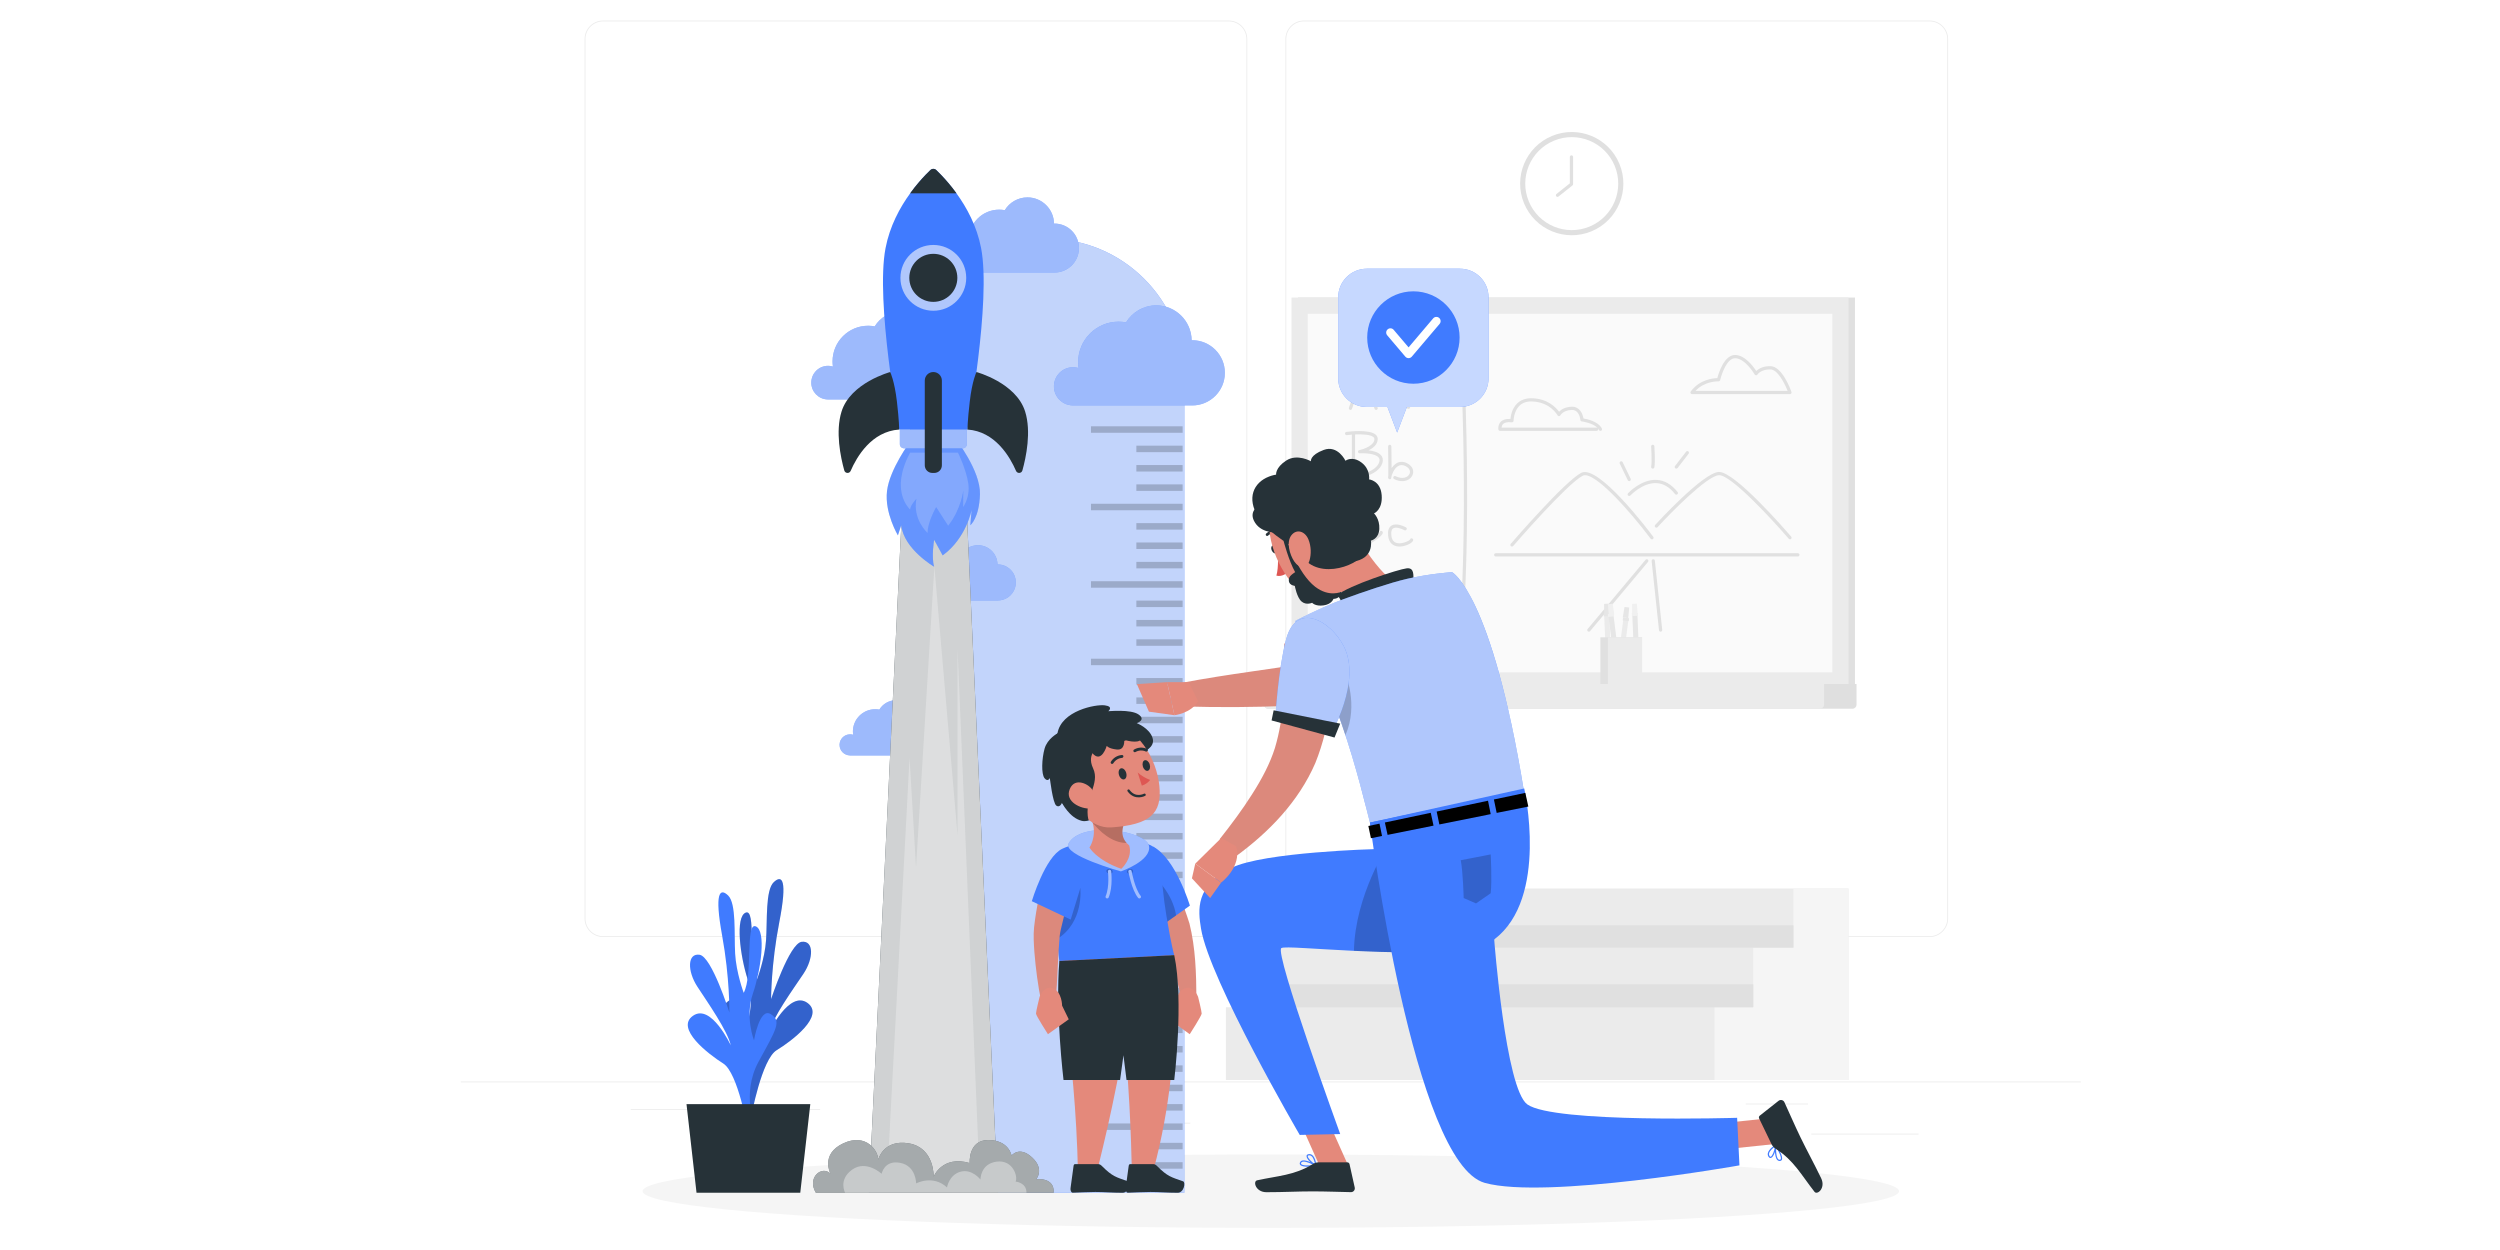 <?xml version="1.0" encoding="utf-8"?>
<!-- Generator: Adobe Illustrator 27.1.0, SVG Export Plug-In . SVG Version: 6.00 Build 0)  -->
<svg version="1.1" xmlns="http://www.w3.org/2000/svg" xmlns:xlink="http://www.w3.org/1999/xlink" x="0px" y="0px"
	 viewBox="0 0 1000 500" style="enable-background:new 0 0 1000 500;" xml:space="preserve">
<g id="Background_Complete">
	<rect style="fill:#FFFFFF;" width="1000" height="500"/>
	<g>
		<rect x="184.32" y="432.61" style="fill:#EBEBEB;" width="648.03" height="0.32"/>
		<rect x="724.49" y="453.47" style="fill:#EBEBEB;" width="42.93" height="0.32"/>
		<rect x="602.33" y="456.99" style="fill:#EBEBEB;" width="11.27" height="0.32"/>
		<rect x="698.32" y="441.44" style="fill:#EBEBEB;" width="24.87" height="0.32"/>
		<rect x="252.31" y="443.61" style="fill:#EBEBEB;" width="55.98" height="0.32"/>
		<rect x="319.83" y="443.61" style="fill:#EBEBEB;" width="8.21" height="0.32"/>
		<rect x="354.71" y="449.09" style="fill:#EBEBEB;" width="121.41" height="0.32"/>
		<path style="fill:#EBEBEB;" d="M491.5,374.81H241.24c-4.08,0-7.4-3.32-7.4-7.4V15.62c0-4.08,3.32-7.4,7.4-7.4H491.5
			c4.08,0,7.4,3.32,7.4,7.4v351.79C498.9,371.49,495.58,374.81,491.5,374.81z M241.24,8.55c-3.9,0-7.07,3.17-7.07,7.07v351.79
			c0,3.9,3.17,7.07,7.07,7.07H491.5c3.9,0,7.07-3.17,7.07-7.07V15.62c0-3.9-3.17-7.07-7.07-7.07H241.24z"/>
		<path style="fill:#EBEBEB;" d="M771.83,374.81H521.57c-4.08,0-7.4-3.32-7.4-7.4V15.62c0-4.08,3.32-7.4,7.4-7.4h250.27
			c4.08,0,7.4,3.32,7.4,7.4v351.79C779.23,371.49,775.91,374.81,771.83,374.81z M521.57,8.55c-3.9,0-7.07,3.17-7.07,7.07v351.79
			c0,3.9,3.17,7.07,7.07,7.07h250.27c3.9,0,7.07-3.17,7.07-7.07V15.62c0-3.9-3.17-7.07-7.07-7.07H521.57z"/>
	</g>
	<g>
		<rect x="519.2" y="119.02" style="fill:#E0E0E0;" width="222.79" height="160"/>
		<rect x="516.6" y="119.03" style="fill:#EBEBEB;" width="222.8" height="159.99"/>
		
			<rect x="556.29" y="92.3" transform="matrix(-1.836970e-16 1 -1 -1.836970e-16 825.219 -430.779)" style="fill:#FAFAFA;" width="143.42" height="209.84"/>
		<g>
			<g>
				<path style="fill:#E0E0E0;" d="M540.18,163.97c-0.07,0-0.14-0.01-0.21-0.04c-0.34-0.12-0.52-0.49-0.4-0.83l5.34-15.21
					c0.09-0.26,0.31-0.39,0.62-0.43c0.28,0,0.52,0.18,0.61,0.45l4.92,15.21c0.11,0.34-0.08,0.71-0.42,0.82
					c-0.34,0.11-0.71-0.08-0.82-0.42l-4.33-13.38l-4.7,13.4C540.7,163.81,540.45,163.97,540.18,163.97z"/>
			</g>
			<g>
				<path style="fill:#E0E0E0;" d="M548.39,157.65h-4.54c-0.36,0-0.65-0.29-0.65-0.65s0.29-0.65,0.65-0.65h4.54
					c0.36,0,0.65,0.29,0.65,0.65S548.75,157.65,548.39,157.65z"/>
			</g>
			<g>
				<path style="fill:#E0E0E0;" d="M557.11,163.53c-0.97,0-1.89-0.57-2.75-1.7c-1.04-1.37-1.31-2.55-0.79-3.52
					c1.17-2.2,6.09-2,6.64-1.96c0.36,0.02,0.63,0.33,0.61,0.68c-0.02,0.36-0.33,0.63-0.68,0.61c-1.5-0.08-4.81,0.12-5.43,1.28
					c-0.32,0.6,0.2,1.49,0.68,2.13c0.67,0.88,1.31,1.27,1.92,1.17c1.54-0.26,3.14-3.47,3.78-5.43c0.1-0.32,0.44-0.51,0.77-0.43
					c0.33,0.08,0.54,0.4,0.48,0.74c-0.2,1.18-0.39,4.67,1.26,5.17c0.34,0.1,0.54,0.47,0.43,0.81c-0.1,0.34-0.46,0.54-0.81,0.43
					c-1.45-0.44-2.02-1.88-2.21-3.31c-0.83,1.51-2.02,3.05-3.49,3.3C557.39,163.52,557.25,163.53,557.11,163.53z"/>
			</g>
			<g>
				<path style="fill:#E0E0E0;" d="M541.38,191.65c-0.16,0-0.31-0.06-0.43-0.17c-0.14-0.12-0.22-0.3-0.22-0.48v-17.15
					c-0.8,0.06-1.5,0.13-2,0.2c-0.35,0.05-0.68-0.2-0.73-0.56c-0.05-0.35,0.2-0.68,0.56-0.73c0.93-0.12,9.17-1.13,11.71,1.1
					c0.53,0.47,0.82,1.07,0.82,1.74c0,2.2-1.85,3.64-3.66,4.52c1.9,0.22,4.04,0.77,5.08,2.09c0.45,0.57,0.89,1.55,0.44,3
					c-1.64,5.3-11.09,6.39-11.49,6.43C541.42,191.65,541.4,191.65,541.38,191.65z M542.02,173.78v16.48
					c2.16-0.35,8.51-1.69,9.67-5.43c0.23-0.74,0.16-1.33-0.22-1.81c-1.32-1.69-5.93-1.8-7.59-1.7c-0.34,0.01-0.64-0.23-0.68-0.56
					c-0.04-0.34,0.18-0.65,0.51-0.72c1.69-0.34,6.06-1.8,6.06-4.43c0-0.3-0.12-0.54-0.37-0.76
					C548.2,173.79,544.82,173.65,542.02,173.78z"/>
			</g>
			<g>
				<path style="fill:#E0E0E0;" d="M560.88,192.46c-0.98,0-2.07-0.25-3.22-0.83c-0.32-0.16-0.45-0.55-0.28-0.87
					c0.16-0.32,0.55-0.45,0.87-0.28c2.63,1.33,4.81,0.56,5.52-0.84c0.59-1.15,0-2.4-1.5-3.17c-1.16-0.6-2.19-0.59-3.15,0.03
					c-1.61,1.06-2.43,3.44-2.56,4.22c-0.01,0.06-0.01,0.11-0.02,0.16c0,0.01,0,0.03,0,0.04l-0.01,0c-0.1,0.74-0.27,0.76-0.55,0.79
					c-0.34,0.03-0.65-0.23-0.72-0.56c-0.04-0.18-0.02-0.47,0.05-0.82c0.04-1.94-0.01-7.91-0.06-11.76c0-0.36,0.28-0.65,0.64-0.66
					c0,0,0.01,0,0.01,0c0.35,0,0.64,0.28,0.65,0.64c0.05,3.99,0.09,6.77,0.09,8.7c0.42-0.62,0.92-1.21,1.5-1.65
					c1.41-1.06,3.04-1.16,4.72-0.29c2.5,1.3,2.83,3.4,2.06,4.92C564.26,191.51,562.78,192.46,560.88,192.46z M555.92,191.05h0.01
					H555.92z"/>
			</g>
			<g>
				<path style="fill:#E0E0E0;" d="M545.36,218.35c-2.09,0-4.15-1.4-5.54-3.17c-2.24-2.85-3.23-7.39-0.1-10.61
					c2.09-2.15,4.11-3.17,5.99-3.03c2.07,0.16,3.17,1.67,3.21,1.74c0.21,0.29,0.14,0.7-0.15,0.9c-0.29,0.21-0.69,0.14-0.9-0.15
					c-0.04-0.05-0.82-1.1-2.28-1.2c-1.49-0.1-3.15,0.79-4.94,2.64c-2.6,2.68-1.77,6.41,0.19,8.91c1.56,1.99,4.09,3.45,6.19,2.21
					c4.34-2.55,4.8-3.66,4.82-3.71c0.05-0.35,0.36-0.56,0.72-0.52c0.36,0.05,0.59,0.41,0.55,0.77c-0.06,0.45-0.71,1.81-5.43,4.57
					C546.93,218.16,546.14,218.35,545.36,218.35z"/>
			</g>
			<g>
				<path style="fill:#E0E0E0;" d="M559.76,218.62c-2.58,0-4.21-1.55-4.51-4.3c-0.21-1.98,0.22-3.33,1.27-4.04
					c2.03-1.36,5.46,0.45,5.85,0.66c0.31,0.17,0.43,0.57,0.26,0.88c-0.17,0.31-0.57,0.43-0.88,0.26c-0.85-0.47-3.33-1.51-4.51-0.72
					c-0.62,0.41-0.85,1.36-0.7,2.82c0.19,1.75,0.94,2.74,2.29,3.05c2.1,0.47,4.79-0.9,5.18-1.39c0.06-0.29,0.31-0.52,0.62-0.52
					c0.31,0.01,0.65,0.27,0.66,0.63c0.03,1.18-2.89,2.52-5.09,2.66C560.05,218.62,559.9,218.62,559.76,218.62z M564,215.97
					C564,215.97,564,215.97,564,215.97C564,215.97,564,215.97,564,215.97z"/>
			</g>
			<g>
				<path style="fill:#E0E0E0;" d="M543.64,246.88c-1.14,0-1.94-0.12-2.03-0.13c-0.32-0.05-0.55-0.32-0.55-0.64v-15.97
					c0-0.36,0.29-0.65,0.65-0.65c0.36,0,0.65,0.29,0.65,0.65v15.39c1.37,0.11,4.99,0.21,7.32-1.71c1.34-1.1,2.06-2.72,2.14-4.82
					c0.16-3.84-1.7-6.22-3.28-7.54c-2.67-2.22-6.45-3.05-8.56-2.57c-0.35,0.07-0.7-0.14-0.78-0.49c-0.08-0.35,0.14-0.7,0.49-0.78
					c2.38-0.54,6.59,0.27,9.68,2.84c1.81,1.5,3.93,4.21,3.75,8.59c-0.1,2.48-0.98,4.43-2.62,5.77
					C548.41,246.55,545.55,246.88,543.64,246.88z"/>
			</g>
			<g>
				<path style="fill:#E0E0E0;" d="M561.67,246.97c-3.08,0-5.05-1.66-5.45-3.52c-0.31-1.45,0.36-3.2,2.57-3.85
					c1.13-0.33,2.2-0.22,3.17,0.33c0.86,0.49,1.53,1.26,2.03,2.04v-11.67c0-0.36,0.29-0.65,0.65-0.65c0.36,0,0.65,0.29,0.65,0.65
					v14.69c0,0.33-0.24,0.6-0.56,0.64c-0.31,0.04-0.63-0.16-0.71-0.48c-0.01-0.03-0.83-3.06-2.69-4.11
					c-0.67-0.38-1.37-0.45-2.17-0.22c-1.26,0.37-1.9,1.26-1.67,2.33c0.33,1.53,2.27,2.86,5.33,2.41c0.36-0.04,0.68,0.19,0.73,0.55
					c0.05,0.35-0.2,0.68-0.55,0.73C562.54,246.94,562.09,246.97,561.67,246.97z"/>
			</g>
			<g>
				<path style="fill:#E0E0E0;" d="M584.62,250.96c-0.02,0-0.03,0-0.05,0c-0.36-0.03-0.63-0.34-0.6-0.69
					c3.55-49.31,0.03-112.76,0-113.4c-0.02-0.36,0.25-0.66,0.61-0.68c0.36-0.01,0.66,0.25,0.68,0.61c0.04,0.64,3.55,64.18,0,113.57
					C585.24,250.7,584.95,250.96,584.62,250.96z"/>
			</g>
			<g>
				<path style="fill:#E0E0E0;" d="M719.15,222.59H598.29c-0.36,0-0.65-0.29-0.65-0.65c0-0.36,0.29-0.65,0.65-0.65h120.86
					c0.36,0,0.65,0.29,0.65,0.65C719.8,222.3,719.51,222.59,719.15,222.59z"/>
			</g>
			<g>
				<path style="fill:#E0E0E0;" d="M604.78,218.62c-0.15,0-0.3-0.05-0.42-0.16c-0.27-0.23-0.3-0.64-0.07-0.91
					c0.88-1.02,21.69-25.09,28.22-28.42c6.79-3.46,26.55,22.59,28.79,25.57c0.21,0.29,0.16,0.69-0.13,0.91
					c-0.29,0.22-0.69,0.15-0.91-0.13c-8.18-10.92-22.79-27.42-27.16-25.19c-6.31,3.22-27.62,27.86-27.83,28.11
					C605.15,218.55,604.96,218.62,604.78,218.62z"/>
			</g>
			<g>
				<path style="fill:#E0E0E0;" d="M715.99,215.73c-0.18,0-0.36-0.08-0.49-0.23c-6.15-7.15-23.16-25.71-27.92-25.42
					c-4.79,0.25-19.35,15.09-24.55,20.78c-0.24,0.26-0.65,0.28-0.92,0.04c-0.26-0.24-0.28-0.65-0.04-0.92
					c0.78-0.85,19.14-20.88,25.44-21.2c6.31-0.3,26.66,23.19,28.97,25.87c0.23,0.27,0.2,0.68-0.07,0.91
					C716.29,215.68,716.14,215.73,715.99,215.73z"/>
			</g>
			<g>
				<path style="fill:#E0E0E0;" d="M651.69,198.39c-0.16,0-0.32-0.06-0.44-0.17c-0.26-0.24-0.28-0.65-0.03-0.92
					c0.21-0.23,5.25-5.59,11.35-5.35c3.18,0.13,6.03,1.77,8.47,4.87c0.22,0.28,0.17,0.69-0.11,0.91c-0.28,0.22-0.69,0.17-0.91-0.11
					c-2.19-2.79-4.72-4.26-7.5-4.37c-5.51-0.23-10.3,4.88-10.35,4.93C652.04,198.32,651.87,198.39,651.69,198.39z"/>
			</g>
			<g>
				<path style="fill:#E0E0E0;" d="M651.69,192.45c-0.24,0-0.47-0.13-0.58-0.37l-3.2-6.63c-0.16-0.32-0.02-0.71,0.3-0.87
					c0.32-0.15,0.71-0.02,0.86,0.3l3.2,6.63c0.16,0.32,0.02,0.71-0.3,0.87C651.88,192.43,651.79,192.45,651.69,192.45z"/>
			</g>
			<g>
				<path style="fill:#E0E0E0;" d="M661.11,187.45c-0.04,0-0.08,0-0.13-0.01c-0.35-0.07-0.58-0.41-0.51-0.76
					c0.39-2.01-0.01-8.02-0.01-8.09c-0.02-0.36,0.25-0.67,0.6-0.69c0.35,0,0.67,0.25,0.69,0.6c0.02,0.25,0.42,6.24-0.01,8.42
					C661.69,187.23,661.41,187.45,661.11,187.45z"/>
			</g>
			<g>
				<path style="fill:#E0E0E0;" d="M670.53,187.45c-0.14,0-0.28-0.04-0.4-0.13c-0.28-0.22-0.34-0.63-0.12-0.91l4.42-5.73
					c0.22-0.28,0.62-0.33,0.91-0.12c0.28,0.22,0.34,0.63,0.12,0.91l-4.42,5.73C670.91,187.36,670.72,187.45,670.53,187.45z"/>
			</g>
			<g>
				<path style="fill:#E0E0E0;" d="M715.99,157.65h-39.18c-0.24,0-0.47-0.14-0.58-0.35c-0.11-0.22-0.09-0.48,0.05-0.68
					c3.54-4.82,8.92-5.33,10.64-5.37c0.54-2.02,2.76-9.26,7.09-9.26c3.9,0,7.28,4.55,8.5,6.4c0.85-0.8,2.6-2,5.69-1.92
					c4.62,0.04,8.02,9.26,8.39,10.31c0.07,0.2,0.04,0.42-0.08,0.59C716.4,157.55,716.2,157.65,715.99,157.65z M678.19,156.35h36.86
					c-1.2-3-4.01-8.56-6.85-8.58c-3.86-0.06-5.17,1.96-5.22,2.05c-0.12,0.19-0.34,0.31-0.56,0.3c-0.23-0.01-0.43-0.13-0.55-0.32
					c-0.04-0.07-3.81-6.51-7.85-6.51c-3.24,0-5.39,6.32-5.95,8.76c-0.07,0.31-0.35,0.51-0.67,0.5
					C687.34,152.54,681.95,152.32,678.19,156.35z"/>
			</g>
			<g>
				<path style="fill:#E0E0E0;" d="M640.16,172.34c-0.24,0-0.47-0.13-0.58-0.36c-0.11-0.21-0.24-0.42-0.39-0.6
					c0.05,0.09,0.08,0.2,0.08,0.32c0,0.36-0.29,0.65-0.65,0.65H600c-0.32,0-0.59-0.23-0.64-0.54c-0.01-0.07-0.29-1.82,0.92-3.07
					c0.84-0.88,2.15-1.26,3.9-1.16c0.12-1.31,0.62-4.17,2.66-6.17c1.46-1.44,3.42-2.15,5.82-2.11c6.4,0.11,9.76,3.73,10.97,5.4
					c0.75-0.8,2.25-1.89,4.95-2.01c3.21-0.18,4.51,2.75,4.8,4.69c1.53,0.25,5.96,1.22,7.37,4.04c0.16,0.32,0.03,0.71-0.29,0.87
					C640.36,172.32,640.26,172.34,640.16,172.34z M600.63,171.05h38c0.15,0,0.28,0.05,0.39,0.13c-1.9-2.06-6.26-2.6-6.31-2.6
					c-0.31-0.04-0.55-0.29-0.57-0.6c-0.01-0.17-0.35-4.14-3.51-4c-3.45,0.16-4.46,2.11-4.47,2.13c-0.11,0.22-0.33,0.35-0.57,0.36
					c-0.21,0-0.47-0.13-0.58-0.34c-0.12-0.22-3.02-5.41-10.38-5.54c-2.05-0.04-3.68,0.55-4.88,1.73c-2.28,2.24-2.32,5.93-2.32,5.96
					c0,0.19-0.08,0.36-0.22,0.49c-0.14,0.12-0.32,0.18-0.51,0.16c-1.64-0.2-2.85,0.04-3.49,0.71
					C600.79,170.07,600.66,170.63,600.63,171.05z"/>
			</g>
			<g>
				<path style="fill:#E0E0E0;" d="M635.55,252.67c-0.15,0-0.29-0.05-0.42-0.15c-0.27-0.23-0.31-0.64-0.08-0.91l23.17-27.69
					c0.23-0.27,0.64-0.31,0.91-0.08c0.27,0.23,0.31,0.64,0.08,0.91l-23.17,27.69C635.92,252.59,635.73,252.67,635.55,252.67z"/>
			</g>
			<g>
				<path style="fill:#E0E0E0;" d="M664.24,252.67c-0.33,0-0.61-0.25-0.64-0.58l-2.95-27.69c-0.04-0.36,0.22-0.68,0.58-0.71
					c0.37-0.04,0.68,0.22,0.71,0.58l2.95,27.69c0.04,0.36-0.22,0.67-0.58,0.71C664.29,252.67,664.27,252.67,664.24,252.67z"/>
			</g>
		</g>
		<g>
			<path style="fill:#E6E6E6;" d="M572.43,274.28h-26.92v-4.69c0-1.03,0.84-1.87,1.87-1.87h23.18c1.03,0,1.87,0.84,1.87,1.87V274.28
				z"/>
			<rect x="543.85" y="270.51" style="fill:#E0E0E0;" width="30.25" height="6.18"/>
		</g>
		<g>
			<g>
				
					<rect x="642.14" y="245.46" transform="matrix(0.999 -0.041 0.041 0.999 -9.917 26.511)" style="fill:#EBEBEB;" width="2.05" height="20.51"/>
				<polygon style="fill:#E6E6E6;" points="641.63,241.55 641.66,245.78 643.85,245.69 643.53,241.47 				"/>
				
					<rect x="641.56" y="245.47" transform="matrix(0.999 -0.041 0.041 0.999 -9.512 26.455)" style="fill:#E6E6E6;" width="2.42" height="1.17"/>
			</g>
			<g>
				
					<rect x="647.88" y="246.74" transform="matrix(0.992 0.13 -0.13 0.992 38.806 -81.98)" style="fill:#EBEBEB;" width="2.05" height="20.51"/>
				<polygon style="fill:#E6E6E6;" points="649.81,242.78 649.11,246.95 651.29,247.24 651.69,243.02 				"/>
				
					<rect x="648.95" y="246.82" transform="matrix(0.992 0.13 -0.13 0.992 37.555 -82.19)" style="fill:#E6E6E6;" width="2.42" height="1.17"/>
			</g>
			<g>
				
					<rect x="653.35" y="245.46" transform="matrix(0.999 -0.041 0.041 0.999 -9.865 26.843)" style="fill:#E6E6E6;" width="2.05" height="20.51"/>
				<polygon style="fill:#F0F0F0;" points="652.85,241.55 652.87,245.78 655.07,245.69 654.75,241.47 				"/>
				
					<rect x="652.77" y="245.47" transform="matrix(0.999 -0.041 0.041 0.999 -9.468 26.807)" style="fill:#F0F0F0;" width="2.42" height="1.17"/>
			</g>
			<g>
				
					<rect x="644.82" y="245.45" transform="matrix(0.992 -0.123 0.123 0.992 -26.566 81.449)" style="fill:#E6E6E6;" width="2.05" height="20.51"/>
				<polygon style="fill:#F0F0F0;" points="643.15,241.72 643.52,245.93 645.71,245.66 645.04,241.48 				"/>
				
					<rect x="643.44" y="245.53" transform="matrix(0.992 -0.123 0.123 0.992 -25.393 81.229)" style="fill:#F0F0F0;" width="2.42" height="1.17"/>
			</g>
			<rect x="640.16" y="254.93" style="fill:#E0E0E0;" width="16.66" height="21.77"/>
			<rect x="643.15" y="254.93" style="fill:#EBEBEB;" width="13.67" height="21.77"/>
		</g>
		<g>
			<path style="fill:#E0E0E0;" d="M740.95,283.48H507.27c-0.9,0-1.63-0.73-1.63-1.63v-8.25h236.95v8.25
				C742.58,282.75,741.85,283.48,740.95,283.48z"/>
			<path style="opacity:0.2;fill:#E0E0E0;" d="M740.95,283.48H507.27c-0.9,0-1.63-0.73-1.63-1.63v-8.25h236.95v8.25
				C742.58,282.75,741.85,283.48,740.95,283.48z"/>
			<path style="fill:#EBEBEB;" d="M727.99,283.48H507.27c-0.9,0-1.63-0.73-1.63-1.63v-8.25h223.99v8.25
				C729.62,282.75,728.89,283.48,727.99,283.48z"/>
		</g>
		<g>
			<polygon style="fill:#EBEBEB;" points="725.51,355.41 717.37,355.41 521.93,355.41 521.93,379.05 505.86,379.05 505.86,402.91 
				490.36,402.91 490.36,432.01 505.86,432.01 521.93,432.01 685.8,432.01 701.31,432.01 717.37,432.01 725.51,432.01 739.4,432.01 
				739.4,402.91 739.4,379.05 739.4,355.41 			"/>
			<polygon style="fill:#F5F5F5;" points="717.37,355.41 717.37,379.05 701.31,379.05 701.31,402.91 685.8,402.91 685.8,432.01 
				701.31,432.01 717.37,432.01 739.4,432.01 739.4,402.91 739.4,379.05 739.4,355.41 			"/>
			<rect x="521.93" y="370.1" style="fill:#E0E0E0;" width="195.45" height="8.96"/>
			<rect x="505.86" y="393.71" style="fill:#E0E0E0;" width="195.45" height="9.2"/>
		</g>
		<g>
			
				<ellipse transform="matrix(0.924 -0.383 0.383 0.924 19.669 246.161)" style="fill:#E0E0E0;" cx="628.6" cy="73.64" rx="20.64" ry="20.64"/>
			
				<ellipse transform="matrix(0.924 -0.383 0.383 0.924 19.669 246.161)" style="fill:#FFFFFF;" cx="628.6" cy="73.64" rx="18.59" ry="18.59"/>
			<g>
				<path style="fill:#E0E0E0;" d="M623,78.75c-0.19,0-0.38-0.08-0.51-0.24c-0.22-0.28-0.18-0.69,0.1-0.91l5.35-4.27V62.79
					c0-0.36,0.29-0.65,0.65-0.65c0.36,0,0.65,0.29,0.65,0.65v10.85c0,0.2-0.09,0.38-0.24,0.51l-5.6,4.46
					C623.29,78.71,623.15,78.75,623,78.75z"/>
			</g>
		</g>
	</g>
</g>
<g id="Background_Simple" style="display:none;">
	<g style="display:inline;">
		<path style="fill:#407BFF;" d="M257.33,102.41c-75.73,34.07-6.98,94.8-50.71,127.88c-43.73,33.07-162.62-5.16-117.3,80.72
			c53.24,100.89,286.38,86.88,336.64-36.87S333.07,68.34,257.33,102.41z"/>
		<path style="opacity:0.9;fill:#FFFFFF;" d="M257.33,102.41c-75.73,34.07-6.98,94.8-50.71,127.88
			c-43.73,33.07-162.62-5.16-117.3,80.72c53.24,100.89,286.38,86.88,336.64-36.87S333.07,68.34,257.33,102.41z"/>
	</g>
</g>
<g id="Shadow_1_">
	
		<ellipse id="_x3C_Path_x3E__00000119099210603803559260000015013136120193065139_" style="fill:#F5F5F5;" cx="508.33" cy="476.47" rx="251.29" ry="14.68"/>
</g>
<g id="Plant">
	<g>
		<path style="fill:#407BFF;" d="M297.39,445.78c0,0,6.16-13.43-0.88-26.67c-7.03-13.24-9.07-16.36-4.59-19.07
			c4.48-2.71,6.54,10.59,6.54,10.59s3.78-9.15,0.66-18.73c-3.12-9.58-5.08-25.18-0.82-26.86c4.26-1.67,0.81,19.47,4.51,26.67
			c0,0,3.11-8.02,3.62-15.72c0.51-7.69-0.29-19.98,3.08-23.13s5.52-0.97,2.21,16.01c-3.31,16.98-3.28,30.78-3.28,30.78
			s7.31-22.27,12.21-22.92c4.9-0.65,4.9,6.56,0.7,12.82c-4.2,6.26-12.29,17.47-13.62,23.23c0,0,8.02-16.76,15.23-11.63
			c7.21,5.14-6.28,15.26-12.29,18.92c-6.01,3.66-10.19,26.59-10.19,26.59L297.39,445.78z"/>
		<path style="opacity:0.2;enable-background:new    ;" d="M297.39,445.78c0,0,6.16-13.43-0.88-26.67
			c-7.03-13.24-9.07-16.36-4.59-19.07c4.48-2.71,6.54,10.59,6.54,10.59s3.78-9.15,0.66-18.73c-3.12-9.58-5.08-25.18-0.82-26.86
			c4.26-1.67,0.81,19.47,4.51,26.67c0,0,3.11-8.02,3.62-15.72c0.51-7.69-0.29-19.98,3.08-23.13s5.52-0.97,2.21,16.01
			c-3.31,16.98-3.28,30.78-3.28,30.78s7.31-22.27,12.21-22.92c4.9-0.65,4.9,6.56,0.7,12.82c-4.2,6.26-12.29,17.47-13.62,23.23
			c0,0,8.02-16.76,15.23-11.63c7.21,5.14-6.28,15.26-12.29,18.92c-6.01,3.66-10.19,26.59-10.19,26.59L297.39,445.78z"/>
		<path style="fill:#407BFF;" d="M302.25,451.29c0,0-5.99-13.52,1.2-26.66c7.19-13.14,9.27-16.22,4.82-19
			c-4.45-2.78-6.67,10.49-6.67,10.49s-3.67-9.21-0.43-18.74c3.24-9.53,5.38-25.11,1.14-26.84c-4.24-1.74-1.05,19.45-4.83,26.6
			c0,0-3.01-8.07-3.43-15.77c-0.42-7.7,0.53-19.98-2.8-23.18c-3.33-3.2-5.51-1.05-2.41,15.98c3.1,17.03,2.91,30.83,2.91,30.83
			s-7.04-22.38-11.93-23.1c-4.89-0.72-4.98,6.49-0.85,12.81c4.12,6.32,12.08,17.65,13.34,23.43c0,0-7.82-16.88-15.09-11.85
			c-7.27,5.03,6.09,15.35,12.06,19.1c5.97,3.75,9.87,26.74,9.87,26.74L302.25,451.29z"/>
		<g>
			<polygon style="fill:#263238;" points="274.6,441.65 324.12,441.65 320.11,477.09 278.61,477.09 			"/>
		</g>
	</g>
</g>
<g id="Height_meter">
	<g>
		<g>
			<path style="fill:#407BFF;" d="M418.9,95.46L418.9,95.46c-30.29,0-54.84,24.55-54.84,54.84v326.79h109.68V150.3
				C473.74,120.01,449.18,95.46,418.9,95.46z"/>
			<path style="opacity:0.7;fill:#FAFAFA;" d="M418.9,95.46L418.9,95.46c-30.29,0-54.84,24.55-54.84,54.84v326.79h109.68V150.3
				C473.74,120.01,449.18,95.46,418.9,95.46z"/>
		</g>
		<g>
			<path style="fill:#407BFF;" d="M421.57,154.54c0-4.22,3.42-7.65,7.65-7.65c0.76,0,1.5,0.12,2.2,0.32
				c-0.11-0.77-0.17-1.55-0.17-2.35c0-8.94,7.25-16.19,16.19-16.19c1.02,0,2.02,0.1,2.98,0.28c2.49-4.07,6.96-6.8,12.08-6.8
				c7.75,0,14.04,6.23,14.16,13.95c0.08,0,0.16-0.01,0.24-0.01c7.2,0,13.04,5.84,13.04,13.04c0,7.2-5.84,13.04-13.04,13.04l-47.9,0
				l0.01-0.01C424.88,162.06,421.57,158.69,421.57,154.54z"/>
			<path style="opacity:0.5;fill:#FAFAFA;" d="M421.57,154.54c0-4.22,3.42-7.65,7.65-7.65c0.76,0,1.5,0.12,2.2,0.32
				c-0.11-0.77-0.17-1.55-0.17-2.35c0-8.94,7.25-16.19,16.19-16.19c1.02,0,2.02,0.1,2.98,0.28c2.49-4.07,6.96-6.8,12.08-6.8
				c7.75,0,14.04,6.23,14.16,13.95c0.08,0,0.16-0.01,0.24-0.01c7.2,0,13.04,5.84,13.04,13.04c0,7.2-5.84,13.04-13.04,13.04l-47.9,0
				l0.01-0.01C424.88,162.06,421.57,158.69,421.57,154.54z"/>
		</g>
		<g>
			<path style="fill:#407BFF;" d="M368.6,235.95c0-2.33,1.89-4.22,4.22-4.22c0.42,0,0.83,0.06,1.21,0.18
				c-0.06-0.42-0.09-0.86-0.09-1.29c0-4.93,4-8.93,8.93-8.93c0.56,0,1.11,0.05,1.65,0.15c1.37-2.25,3.84-3.75,6.67-3.75
				c4.28,0,7.75,3.44,7.81,7.7c0.04,0,0.09-0.01,0.13-0.01c3.97,0,7.2,3.22,7.2,7.2c0,3.97-3.22,7.2-7.2,7.2h-26.42l0.01-0.01
				C370.42,240.1,368.6,238.24,368.6,235.95z"/>
			<path style="opacity:0.5;fill:#FAFAFA;" d="M368.6,235.95c0-2.33,1.89-4.22,4.22-4.22c0.42,0,0.83,0.06,1.21,0.18
				c-0.06-0.42-0.09-0.86-0.09-1.29c0-4.93,4-8.93,8.93-8.93c0.56,0,1.11,0.05,1.65,0.15c1.37-2.25,3.84-3.75,6.67-3.75
				c4.28,0,7.75,3.44,7.81,7.7c0.04,0,0.09-0.01,0.13-0.01c3.97,0,7.2,3.22,7.2,7.2c0,3.97-3.22,7.2-7.2,7.2h-26.42l0.01-0.01
				C370.42,240.1,368.6,238.24,368.6,235.95z"/>
		</g>
		<g>
			<path style="fill:#407BFF;" d="M380.25,103.28c0-3.17,2.57-5.74,5.74-5.74c0.57,0,1.13,0.09,1.65,0.24
				c-0.08-0.58-0.13-1.16-0.13-1.76c0-6.71,5.44-12.16,12.16-12.16c0.77,0,1.51,0.07,2.24,0.21c1.87-3.06,5.23-5.11,9.07-5.11
				c5.82,0,10.54,4.68,10.63,10.48c0.06,0,0.12-0.01,0.18-0.01c5.41,0,9.79,4.38,9.79,9.79c0,5.41-4.38,9.79-9.79,9.79l-35.96,0
				l0.01-0.01C382.74,108.93,380.25,106.4,380.25,103.28z"/>
			<path style="opacity:0.5;fill:#FAFAFA;" d="M380.25,103.28c0-3.17,2.57-5.74,5.74-5.74c0.57,0,1.13,0.09,1.65,0.24
				c-0.08-0.58-0.13-1.16-0.13-1.76c0-6.71,5.44-12.16,12.16-12.16c0.77,0,1.51,0.07,2.24,0.21c1.87-3.06,5.23-5.11,9.07-5.11
				c5.82,0,10.54,4.68,10.63,10.48c0.06,0,0.12-0.01,0.18-0.01c5.41,0,9.79,4.38,9.79,9.79c0,5.41-4.38,9.79-9.79,9.79l-35.96,0
				l0.01-0.01C382.74,108.93,380.25,106.4,380.25,103.28z"/>
		</g>
		<g>
			<path style="fill:#407BFF;" d="M335.82,297.95c0-2.33,1.89-4.22,4.22-4.22c0.42,0,0.83,0.06,1.21,0.18
				c-0.06-0.42-0.09-0.86-0.09-1.29c0-4.93,4-8.93,8.93-8.93c0.56,0,1.11,0.05,1.65,0.15c1.37-2.25,3.84-3.75,6.67-3.75
				c4.28,0,7.75,3.44,7.81,7.7c0.04,0,0.09-0.01,0.13-0.01c3.97,0,7.2,3.22,7.2,7.2s-3.22,7.2-7.2,7.2l-26.42,0l0.01-0.01
				C337.65,302.1,335.82,300.24,335.82,297.95z"/>
			<path style="opacity:0.5;fill:#FAFAFA;" d="M335.82,297.95c0-2.33,1.89-4.22,4.22-4.22c0.42,0,0.83,0.06,1.21,0.18
				c-0.06-0.42-0.09-0.86-0.09-1.29c0-4.93,4-8.93,8.93-8.93c0.56,0,1.11,0.05,1.65,0.15c1.37-2.25,3.84-3.75,6.67-3.75
				c4.28,0,7.75,3.44,7.81,7.7c0.04,0,0.09-0.01,0.13-0.01c3.97,0,7.2,3.22,7.2,7.2s-3.22,7.2-7.2,7.2l-26.42,0l0.01-0.01
				C337.65,302.1,335.82,300.24,335.82,297.95z"/>
		</g>
		<g>
			<path style="fill:#407BFF;" d="M324.51,153.06c0-3.72,3.01-6.73,6.73-6.73c0.67,0,1.32,0.1,1.93,0.29
				c-0.1-0.67-0.15-1.36-0.15-2.07c0-7.87,6.38-14.25,14.25-14.25c0.9,0,1.77,0.09,2.62,0.25c2.19-3.58,6.13-5.99,10.63-5.99
				c6.82,0,12.36,5.48,12.46,12.28c0.07,0,0.14-0.01,0.21-0.01c6.34,0,11.48,5.14,11.48,11.48c0,6.34-5.14,11.48-11.48,11.48
				l-42.15,0l0.01-0.01C327.42,159.68,324.51,156.71,324.51,153.06z"/>
			<path style="opacity:0.5;fill:#FAFAFA;" d="M324.51,153.06c0-3.72,3.01-6.73,6.73-6.73c0.67,0,1.32,0.1,1.93,0.29
				c-0.1-0.67-0.15-1.36-0.15-2.07c0-7.87,6.38-14.25,14.25-14.25c0.9,0,1.77,0.09,2.62,0.25c2.19-3.58,6.13-5.99,10.63-5.99
				c6.82,0,12.36,5.48,12.46,12.28c0.07,0,0.14-0.01,0.21-0.01c6.34,0,11.48,5.14,11.48,11.48c0,6.34-5.14,11.48-11.48,11.48
				l-42.15,0l0.01-0.01C327.42,159.68,324.51,156.71,324.51,153.06z"/>
		</g>
		<g>
			<g>
				<polygon style="fill:#263238;" points="386.49,200.07 399.1,477.09 347.56,477.09 361,200.07 				"/>
				<polygon style="opacity:0.8;fill:#FAFAFA;" points="386.49,200.07 399.1,477.09 347.56,477.09 361,200.07 				"/>
				<polygon style="opacity:0.3;fill:#FAFAFA;" points="354.59,476.53 363.82,303.21 366.41,347.03 373.75,226.68 383.03,334.26 
					383.03,259.64 392.08,477.09 				"/>
			</g>
			<g>
				<path style="fill:#263238;" d="M326.34,477.09c-3.7-6.07,2.43-11.04,5.83-7.65c0,0-4.12-7.74,5.11-12.09
					c9.23-4.35,14.01,3.06,14.01,6.53c0,0,2.05-8.33,12.31-6.53c10.25,1.8,9.86,13.31,9.86,13.31s3.44-8.64,14.41-5.44
					c0,0-0.68-9.26,7.52-9.2c8.2,0.06,9.23,6.21,9.23,6.21s3.08-4,8.2,0.74c5.13,4.73,1.67,8.7,1.67,8.7s7.41-0.91,6.97,5.42H326.34
					z"/>
				<path style="opacity:0.6;fill:#FAFAFA;" d="M326.34,477.09c-3.7-6.07,2.43-11.04,5.83-7.65c0,0-4.12-7.74,5.11-12.09
					c9.23-4.35,14.01,3.06,14.01,6.53c0,0,2.05-8.33,12.31-6.53c10.25,1.8,9.86,13.31,9.86,13.31s3.44-8.64,14.41-5.44
					c0,0-0.68-9.26,7.52-9.2c8.2,0.06,9.23,6.21,9.23,6.21s3.08-4,8.2,0.74c5.13,4.73,1.67,8.7,1.67,8.7s7.41-0.91,6.97,5.42H326.34
					z"/>
				<path style="opacity:0.4;fill:#FAFAFA;" d="M338.04,477.09c0,0-2.82-5.17,2.82-9.23c5.64-4.05,11.79,1.66,11.79,1.66
					s1.03-5.62,7.43-4.38c6.41,1.23,6.37,8.23,6.37,8.23s6.71-3.63,12.35,1.61c0,0,0.77-4.99,5.38-6.29
					c4.61-1.29,8.01,3.14,8.01,3.14s-0.09-6.31,6.46-7.17c6.55-0.86,8.6,6.04,7.58,7.98c0,0,4.36,0.3,4.36,4.45H338.04z"/>
			</g>
			<g>
				<path style="fill:#407BFF;" d="M382.24,175.58c0,0,10,12.64,9.74,22.13c-0.26,9.49-3.85,12.4-3.85,12.4l0.51-6.14
					c0,0-2.13,11.36-11.57,18.19l-3.42-6.25c0,0-1.15,6.92,0,10.77c0,0-12.09-6.98-13.16-16.57l-1.33,4.04c0,0-5.38-9.01-4.36-17.72
					c1.03-8.72,9.24-19.74,9.24-19.74L382.24,175.58z"/>
				<path style="opacity:0.2;fill:#FAFAFA;" d="M382.24,175.58c0,0,10,12.64,9.74,22.13c-0.26,9.49-3.85,12.4-3.85,12.4l0.51-6.14
					c0,0-2.13,11.36-11.57,18.19l-3.42-6.25c0,0-1.15,6.92,0,10.77c0,0-12.09-6.98-13.16-16.57l-1.33,4.04c0,0-5.38-9.01-4.36-17.72
					c1.03-8.72,9.24-19.74,9.24-19.74L382.24,175.58z"/>
				<path style="opacity:0.2;fill:#FAFAFA;" d="M383.18,181.04c0,0,3.29,6.67,4.13,12.31c0.83,5.64-2.06,9.45-2.06,9.45l0.08-6.71
					c0,0-0.91,7.75-6.07,14.19l-4.79-7.47c0,0-3.59,6.28-3.42,10.38c0,0-6.06-5.3-4.48-13.67c0,0-2.35,2.39-2.52,4.27
					c0,0-8.37-7.18,0-22.73H383.18z"/>
			</g>
			<g>
				<path style="fill:#407BFF;" d="M385.06,179.33H361.6c-0.92,0-1.67-0.75-1.67-1.67v-5.84h26.81v5.84
					C386.74,178.58,385.99,179.33,385.06,179.33z"/>
				<path style="opacity:0.5;fill:#FAFAFA;" d="M385.06,179.33H361.6c-0.92,0-1.67-0.75-1.67-1.67v-5.84h26.81v5.84
					C386.74,178.58,385.99,179.33,385.06,179.33z"/>
				<path style="fill:#407BFF;" d="M386.98,171.82h-27.29c0,0-9.58-51.27-5.47-72.59c1.68-8.74,5.69-16.17,9.85-21.9
					c2.15-2.98,4.35-5.5,6.27-7.5c0.64-0.66,1.24-1.26,1.81-1.8c0.67-0.64,1.71-0.64,2.37,0c0.56,0.54,1.16,1.15,1.79,1.8
					c1.92,2.01,4.12,4.52,6.27,7.5c4.16,5.73,8.18,13.17,9.86,21.9C396.55,120.55,386.98,171.82,386.98,171.82z"/>
				<circle style="opacity:0.6;fill:#FAFAFA;" cx="373.33" cy="111.14" r="13.16"/>
				<circle style="fill:#263238;" cx="373.33" cy="111.14" r="9.61"/>
				<g>
					<path style="fill:#263238;" d="M390.58,148.81c0,0,15.9,4.29,19.48,15.83c2.5,8.03,0.4,18.14-1.1,23.54
						c-0.35,1.24-2.05,1.35-2.56,0.16c-2.43-5.61-8.33-15.78-19.41-16.52c0,0,0-3.34,0.91-11.16
						C388.85,152.34,390.58,148.81,390.58,148.81z"/>
					<path style="fill:#263238;" d="M356.09,148.81c0,0-15.9,4.29-19.48,15.83c-2.5,8.03-0.4,18.14,1.1,23.54
						c0.35,1.24,2.05,1.35,2.56,0.16c2.43-5.61,8.33-15.78,19.41-16.52c0,0,0-3.34-0.91-11.16
						C357.81,152.34,356.09,148.81,356.09,148.81z"/>
				</g>
				<path style="fill:#263238;" d="M373.33,148.81L373.33,148.81c-1.89,0-3.42,1.53-3.42,3.42v33.91c0,1.68,1.36,3.04,3.04,3.04
					h0.76c1.68,0,3.04-1.36,3.04-3.04v-33.91C376.75,150.34,375.22,148.81,373.33,148.81z"/>
				<path style="fill:#263238;" d="M382.59,77.32h-18.52c2.15-2.98,4.35-5.5,6.27-7.5c0.64-0.66,1.24-1.26,1.81-1.8
					c0.67-0.64,1.71-0.64,2.37,0c0.56,0.54,1.16,1.15,1.79,1.8C378.24,71.83,380.44,74.34,382.59,77.32z"/>
			</g>
		</g>
		<g style="opacity:0.2;">
			<g>
				<rect x="436.39" y="170.52" width="36.66" height="2.59"/>
			</g>
			<g>
				<rect x="454.54" y="178.27" width="18.5" height="2.59"/>
			</g>
			<g>
				<rect x="454.54" y="186.02" width="18.5" height="2.59"/>
			</g>
			<g>
				<rect x="454.54" y="193.76" width="18.5" height="2.59"/>
			</g>
			<g>
				<rect x="436.39" y="201.51" width="36.66" height="2.59"/>
			</g>
			<g>
				<rect x="454.54" y="209.25" width="18.5" height="2.59"/>
			</g>
			<g>
				<rect x="454.54" y="217" width="18.5" height="2.59"/>
			</g>
			<g>
				<rect x="454.54" y="224.75" width="18.5" height="2.59"/>
			</g>
			<g>
				<rect x="436.39" y="232.49" width="36.66" height="2.59"/>
			</g>
			<g>
				<rect x="454.54" y="240.24" width="18.5" height="2.59"/>
			</g>
			<g>
				<rect x="454.54" y="247.98" width="18.5" height="2.59"/>
			</g>
			<g>
				<rect x="454.54" y="255.73" width="18.5" height="2.59"/>
			</g>
			<g>
				<rect x="436.39" y="263.48" width="36.66" height="2.59"/>
			</g>
			<g>
				<rect x="454.54" y="271.22" width="18.5" height="2.59"/>
			</g>
			<g>
				<rect x="454.54" y="278.97" width="18.5" height="2.59"/>
			</g>
			<g>
				<rect x="454.54" y="286.71" width="18.5" height="2.59"/>
			</g>
			<g>
				<rect x="436.39" y="294.46" width="36.66" height="2.59"/>
			</g>
			<g>
				<rect x="454.54" y="302.21" width="18.5" height="2.59"/>
			</g>
			<g>
				<rect x="454.54" y="309.95" width="18.5" height="2.59"/>
			</g>
			<g>
				<rect x="454.54" y="317.7" width="18.5" height="2.59"/>
			</g>
			<g>
				<rect x="436.39" y="325.45" width="36.66" height="2.59"/>
			</g>
			<g>
				<rect x="454.54" y="333.19" width="18.5" height="2.59"/>
			</g>
			<g>
				<rect x="454.54" y="340.94" width="18.5" height="2.59"/>
			</g>
			<g>
				<rect x="454.54" y="348.68" width="18.5" height="2.59"/>
			</g>
			<g>
				<rect x="436.39" y="356.43" width="36.66" height="2.59"/>
			</g>
			<g>
				<rect x="454.54" y="364.18" width="18.5" height="2.59"/>
			</g>
			<g>
				<rect x="454.54" y="371.92" width="18.5" height="2.59"/>
			</g>
			<g>
				<rect x="454.54" y="379.67" width="18.5" height="2.59"/>
			</g>
			<g>
				<rect x="436.39" y="387.41" width="36.66" height="2.59"/>
			</g>
			<g>
				<rect x="454.54" y="395.16" width="18.5" height="2.59"/>
			</g>
			<g>
				<rect x="454.54" y="402.91" width="18.5" height="2.59"/>
			</g>
			<g>
				<rect x="454.54" y="410.65" width="18.5" height="2.59"/>
			</g>
			<g>
				<rect x="436.39" y="418.4" width="36.66" height="2.59"/>
			</g>
			<g>
				<rect x="454.54" y="426.15" width="18.5" height="2.59"/>
			</g>
			<g>
				<rect x="454.54" y="433.89" width="18.5" height="2.59"/>
			</g>
			<g>
				<rect x="454.54" y="441.64" width="18.5" height="2.59"/>
			</g>
			<g>
				<rect x="436.39" y="449.38" width="36.66" height="2.59"/>
			</g>
			<g>
				<rect x="454.54" y="457.13" width="18.5" height="2.59"/>
			</g>
			<g>
				<rect x="454.54" y="464.88" width="18.5" height="2.59"/>
			</g>
			<g>
				<rect x="454.54" y="472.62" width="18.5" height="2.59"/>
			</g>
		</g>
	</g>
</g>
<g id="Character_1">
	<g id="_x3C_Group_x3E__10_">
		<g>
			<path style="fill:#DC897C;" d="M466.48,346.71c3.63,7.38,6.88,14.87,9.32,22.75c2.42,9.73,2.7,19.87,2.77,29.82
				c0,0-5.73,0.73-5.73,0.73c-1.72-6.13-3.29-12.94-4.82-19.13c-0.78-3.06-1.39-5.88-2.61-8.66c-2.99-6.86-6.45-13.63-9.47-20.5
				C455.95,351.73,466.48,346.71,466.48,346.71L466.48,346.71z"/>
		</g>
		<path style="fill:#407BFF;" d="M475.96,362.25l-5.52,3.91l-8.49,6l-3.34-11.34l-1.59-5.42l4.21-16.76
			C470.32,343.41,475.96,362.25,475.96,362.25z"/>
		<path style="opacity:0.2;enable-background:new    ;" d="M470.44,366.17l-8.49,6l-3.34-11.34l3.47-9.79
			C462.08,351.04,469.05,357.22,470.44,366.17z"/>
		<path style="fill:#E4897B;" d="M460.21,472.34l-7.41-0.29c0,0-0.27-24.2-2.18-46.64c-0.72-8.49-1.68-16.73-2.95-23.31
			c-0.32-1.64-0.65-3.17-1-4.59c-5.54-22.12,21.55-15.14,21.55-15.14S474.76,421.71,460.21,472.34z"/>
		<path style="opacity:0.2;enable-background:new    ;" d="M450.62,425.41c-0.72-8.49-1.68-16.73-2.95-23.31
			c3.06-1.23,6.66-1.45,10.66-0.07C458.33,402.03,458.55,419.02,450.62,425.41z"/>
		<path style="fill:#E4897B;" d="M423.98,379.05c-1.84,9.38,6.13,39.18,7.22,90.34h7.38c0,0,7.54-28.81,12.12-58.05
			c0,0,17.66-12.62,16.23-21.34C465.49,381.28,423.98,379.05,423.98,379.05z"/>
		<path style="fill:#407BFF;" d="M469.68,382.07l-45.93,2.33c0,0-0.66-4.16-0.91-8.79c-0.05-1.04-0.08-2.1-0.08-3.15
			c0-3.89,0.1-7.65,0.27-11.13c0.05-1.18,0.1-2.33,0.18-3.45c0.04-0.64,0.08-1.26,0.12-1.88c0.03-0.4,0.05-0.79,0.08-1.18
			c0-0.09,0.01-0.18,0.01-0.27c0.21-2.86,0.43-5.43,0.64-7.58c0.47-4.65,0.87-7.47,0.87-7.47s6.73-3.59,21.26-3.47
			c5.61,0.04,9.76,0.73,12.73,1.56c3.58,0.99,5.99,4.34,5.83,8.05c-0.12,2.84,0.03,6.09,0.34,9.5c0.34,3.64,0.87,7.48,1.48,11.2
			C468.52,378.13,469.68,382.07,469.68,382.07z"/>
		<path style="fill:#E4897B;" d="M479.23,398.71c0,0,1.46,5.86,1.44,6.72s-4.78,8.25-4.78,8.25l-8.32-5.96l2.66-5.46
			c0,0,0.02-5.5,3.62-6.89C477.44,393.97,479.23,398.71,479.23,398.71z"/>
		<path style="fill:#407BFF;" d="M427.44,337.39c-2.57,4.67,20.93,11.17,20.93,11.17s12.35-4.23,11.23-10.22
			C458.47,332.34,432.53,328.13,427.44,337.39z"/>
		<path style="opacity:0.5;fill:#FFFFFF;" d="M427.44,337.39c-2.57,4.67,20.93,11.17,20.93,11.17s12.35-4.23,11.23-10.22
			C458.47,332.34,432.53,328.13,427.44,337.39z"/>
		<g>
			<path style="fill:#E4897B;" d="M449.06,331.48c-0.27,1.53-0.13,3.29,1.01,4.97c0.17,0.25,0.36,0.5,0.57,0.74
				c0.3,0.34,0.65,0.67,1.05,1l0,0c1.51,5.19-3.17,9.35-3.17,9.35c-9.95-3.54-12.74-8.53-12.74-8.53s2.92-4.07,1.29-9.92
				c-0.41-1.49-1.12-3.09-2.23-4.76l11.05,2.01l5.02,0.91C450.9,327.24,449.49,329.06,449.06,331.48z"/>
			<path style="opacity:0.2;enable-background:new    ;" d="M449.06,331.48c-0.27,1.53-0.13,3.29,1.01,4.97
				c0.17,0.25,0.36,0.5,0.57,0.74c-6.03,0-10.98-4.9-13.58-8.1c-0.41-1.49-1.12-3.09-2.23-4.76l11.05,2.01l5.02,0.91
				C450.9,327.24,449.49,329.06,449.06,331.48z"/>
		</g>
		<g>
			<path style="fill:#263238;" d="M422.98,293.36c1.55-9.08,15.32-11.73,18.98-11.22c3.66,0.51,1.34,2.37,1.34,2.37
				s9.02-0.9,12.13,1.29c3.12,2.19-0.73,3.45-0.73,3.45s5.07,1.98,6.32,5.91c1.25,3.93-4.02,5.75-4.02,5.75l-18.71,25.49
				c0,0-2.48,2.69-5.6,1.93c-4.93-1.2-7.9-7.23-7.9-7.23s-0.81,2.17-2.26,1.16c-1.45-1.01-2.59-11.06-2.59-11.06
				s-0.76,1.77-2.12,0.09c-1.36-1.68-1.11-7.81,0.01-11.82C418.94,295.47,422.98,293.36,422.98,293.36z"/>
			<path style="fill:#263238;" d="M450.81,288.07c0,0,15.11,7.1,4.06,21.77C442.38,326.41,450.81,288.07,450.81,288.07z"/>
			<path style="fill:#E4897B;" d="M424.85,312.8c3.15,9.47,11.3,18.76,19.67,18.17c15.35-1.09,20.37-5.36,19.22-16.66
				c-0.99-10.18-8.41-24.8-21.27-24.57C429.61,289.97,420.49,299.67,424.85,312.8z"/>
			<path style="fill:#263238;" d="M453.91,294.12c0,0-5.61,4.12-14,4.48c0,0-5.63,2.44-2.67,8.73c2.96,6.29-3.8,11.84-1.87,20.66
				c0,0-9.41,1.22-15.7-17.59c-4.59-13.71,6.17-22.21,18.68-25.13C448.82,282.82,458.09,288.46,453.91,294.12z"/>
			<path style="fill:#263238;" d="M447.59,309.97c0.36,1.21,1.3,2.02,2.1,1.77c0.8-0.25,1.14-1.42,0.78-2.63
				c-0.36-1.21-1.3-2-2.1-1.77C447.57,307.57,447.23,308.76,447.59,309.97z"/>
			<path style="fill:#263238;" d="M457.15,306.61c0.34,1.16,1.24,1.93,2,1.69c0.76-0.24,1.09-1.35,0.74-2.51
				c-0.34-1.16-1.24-1.91-2-1.69C457.13,304.32,456.81,305.45,457.15,306.61z"/>
			<path style="fill:#263238;" d="M449.27,302.84c0.07-0.1,0.11-0.22,0.11-0.33c-0.04-0.31-0.32-0.54-0.63-0.51
				c-1.83,0.14-3.49,1.16-4.42,2.75c-0.14,0.28-0.03,0.62,0.25,0.77l0,0c0.28,0.13,0.61,0.02,0.77-0.25l0,0
				c0.77-1.25,2.1-2.04,3.56-2.12C449.06,303.1,449.19,302.98,449.27,302.84z"/>
			<path style="fill:#263238;" d="M458.83,300.53c0.11-0.06,0.2-0.14,0.26-0.24c0.12-0.29-0.02-0.62-0.31-0.75
				c-1.68-0.76-3.62-0.64-5.19,0.31c-0.26,0.18-0.33,0.53-0.15,0.79v0c0.19,0.25,0.53,0.31,0.79,0.15l0,0
				c1.27-0.73,2.82-0.79,4.14-0.16C458.53,300.66,458.69,300.63,458.83,300.53z"/>
			<path style="fill:#DE5753;" d="M455.07,308.99l1.66,5.27c1.28-0.38,2.5-1.21,3.33-2.28
				C458.16,311.26,456.48,310.25,455.07,308.99z"/>
			
				<path style="fill:none;stroke:#263238;stroke-width:0.979;stroke-linecap:round;stroke-linejoin:round;stroke-miterlimit:10;" d="
				M457.81,317.92c0,0-3.73,2-6.38-1.67"/>
			<path style="fill:#263238;" d="M451.26,291.13c0,0,6.4,2.38,5.23,4.5c-1.16,2.12-6.8,0.31-6.8,0.31s0.46,4.24-2.96,3.87
				c-3.42-0.37-4.03-1.48-4.03-1.48s-2.11,7.34-5.81,2.86C433.19,296.72,451.26,291.13,451.26,291.13z"/>
			<path style="fill:#E4897B;" d="M436.93,315.96c-1.05-2.04-6.93-5.43-9.04-0.3c-2.11,5.13,4.76,8.02,8.16,7.74
				C439.44,323.12,438.59,319.18,436.93,315.96z"/>
		</g>
		<path style="fill:#263238;" d="M423.75,384.4c-1.68,19.83,1.66,47.61,1.66,47.61h22.62l1.35-9.91l1.23,9.91h19.09
			c0,0,3.88-31.68,0-49.94L423.75,384.4z"/>
		<path style="fill:#263238;" d="M461.37,465.65h-9.36c-0.25,0-0.47,0.29-0.53,0.69l-1.22,8.95c-0.13,0.93,0.31,1.81,0.89,1.79
			c2.44-0.07,5.97-0.3,9.03-0.3c3.59,0,6.68,0.32,10.89,0.32c2.54,0,3.25-4.18,2.18-4.56c-4.85-1.72-6.21-1.91-10.4-6.1
			C462.41,465.98,461.9,465.65,461.37,465.65z"/>
		<path style="fill:#263238;" d="M439.32,465.65h-9.36c-0.25,0-0.47,0.29-0.53,0.69l-1.22,8.95c-0.13,0.93,0.31,1.81,0.89,1.79
			c2.44-0.07,5.97-0.3,9.03-0.3c3.59,0,6.68,0.32,10.89,0.32c2.54,0,3.25-4.18,2.18-4.56c-4.85-1.72-6.21-1.91-10.4-6.1
			C440.36,465.98,439.86,465.65,439.32,465.65z"/>
		<path style="opacity:0.2;enable-background:new    ;" d="M422.85,375.61c-0.05-1.04-0.08-2.1-0.08-3.15
			c0-3.89,0.1-7.65,0.27-11.13c0.05-1.18,0.1-2.33,0.18-3.45c0.04-0.64,0.08-1.26,0.12-1.88c0.03-0.4,0.05-0.79,0.08-1.18
			c2.63-0.49,5.55-0.4,8.71,0.47C432.13,355.29,433.71,368.85,422.85,375.61z"/>
		<g>
			<path style="fill:#DC897C;" d="M429.81,349.78c-1.68,7.32-3.8,14.61-5.46,21.91c-0.21,0.89-0.38,1.85-0.48,2.75
				c-0.77,8.39-0.84,17.48-1.6,25.93c0,0-5.77,0.36-5.77,0.36c-1.34-6.61-2.2-13.22-2.75-19.93c-0.21-3.14-0.45-6.6-0.12-9.88
				c0.92-8.2,2.71-16.17,4.89-24.1C418.52,346.83,429.81,349.78,429.81,349.78L429.81,349.78z"/>
		</g>
		<path style="fill:#407BFF;" d="M424.93,339.5c-6.91,3.21-12.2,20.98-12.2,20.98l15.55,7.36c0,0,3.51-11.45,4.66-15.21
			S424.93,339.5,424.93,339.5z"/>
		<path style="fill:#E4897B;" d="M415.84,398.71c0,0-1.46,5.86-1.44,6.72s4.78,8.25,4.78,8.25l8.32-5.96l-2.66-5.46
			c0,0-0.02-5.5-3.62-6.89C417.63,393.97,415.84,398.71,415.84,398.71z"/>
		<g>
			<path style="opacity:0.2;enable-background:new    ;" d="M453.24,348.29c0.11,0.51-0.36,1.04-1.06,1.19
				c-0.69,0.15-1.34-0.15-1.45-0.65c-0.11-0.51,0.36-1.04,1.06-1.19C452.48,347.49,453.13,347.78,453.24,348.29z"/>
			
				<path style="fill:none;stroke:#407BFF;stroke-width:1.296;stroke-linecap:round;stroke-linejoin:round;stroke-miterlimit:10;" d="
				M451.99,348.56c0,0,1.33,7.25,3.76,10.17"/>
			<path style="opacity:0.2;enable-background:new    ;" d="M442.55,348.25c-0.11,0.51,0.36,1.04,1.06,1.19
				c0.69,0.15,1.34-0.15,1.45-0.65c0.11-0.51-0.36-1.04-1.06-1.19C443.31,347.44,442.66,347.74,442.55,348.25z"/>
			
				<path style="fill:none;stroke:#407BFF;stroke-width:1.296;stroke-linecap:round;stroke-linejoin:round;stroke-miterlimit:10;" d="
				M443.82,348.56c0,0,0.77,6.1-0.96,10.17"/>
			
				<path style="opacity:0.5;fill:none;stroke:#FFFFFF;stroke-width:1.296;stroke-linecap:round;stroke-linejoin:round;stroke-miterlimit:10;" d="
				M451.99,348.56c0,0,1.33,7.25,3.76,10.17"/>
			
				<path style="opacity:0.5;fill:none;stroke:#FFFFFF;stroke-width:1.296;stroke-linecap:round;stroke-linejoin:round;stroke-miterlimit:10;" d="
				M443.82,348.56c0,0,0.77,6.1-0.96,10.17"/>
		</g>
	</g>
</g>
<g id="Speech_bubble">
	<g>
		<g>
			<path style="fill:#407BFF;" d="M583.97,107.48h-37.23c-6.33,0-11.47,5.13-11.47,11.46v32.4c0,6.33,5.13,11.46,11.46,11.46h8.24
				l3.89,10.23l3.89-10.23h21.21c6.33,0,11.46-5.13,11.46-11.46v-32.4C595.44,112.61,590.31,107.48,583.97,107.48z"/>
			<path style="opacity:0.7;fill:#FFFFFF;" d="M583.97,107.48h-37.23c-6.33,0-11.47,5.13-11.47,11.46v32.4
				c0,6.33,5.13,11.46,11.46,11.46h8.24l3.89,10.23l3.89-10.23h21.21c6.33,0,11.46-5.13,11.46-11.46v-32.4
				C595.44,112.61,590.31,107.48,583.97,107.48z"/>
		</g>
		<g>
			<g style="enable-background:new    ;">
				<circle style="fill:#407BFF;" cx="565.36" cy="135.01" r="18.48"/>
			</g>
			<g>
				<path style="fill:#FFFFFF;" d="M563.42,143.26c-0.5,0-0.97-0.22-1.29-0.6l-7.25-8.54c-0.61-0.72-0.52-1.79,0.2-2.39
					c0.71-0.61,1.79-0.52,2.39,0.2l5.96,7.02l9.83-11.59c0.61-0.72,1.68-0.8,2.39-0.2c0.72,0.61,0.8,1.68,0.2,2.39l-11.13,13.11
					C564.39,143.04,563.92,143.26,563.42,143.26z"/>
			</g>
		</g>
	</g>
</g>
<g id="Character_2">
	<g>
		<g>
			<path style="fill:#263238;" d="M510.74,219.28c0.41,0.85,0.29,1.76-0.26,2.03c-0.56,0.27-1.34-0.2-1.75-1.06
				c-0.41-0.85-0.29-1.76,0.26-2.03C509.54,217.96,510.33,218.43,510.74,219.28z"/>
			<path style="fill:#DE5753;" d="M511.11,221c0,0,0.44,5.85-0.55,9.25c2.19,0.68,4.44-1.2,4.44-1.2L511.11,221z"/>
			<path style="fill:#263238;" d="M511.57,213.04c0.11-0.08,0.19-0.2,0.21-0.35c0.05-0.3-0.15-0.59-0.45-0.64
				c-3.03-0.53-4.8,1.32-4.88,1.4c-0.21,0.22-0.2,0.58,0.03,0.79c0.22,0.21,0.58,0.19,0.78-0.02l0,0c0.06-0.06,1.46-1.49,3.87-1.07
				C511.3,213.18,511.46,213.13,511.57,213.04z"/>
			<path style="fill:#E4897B;" d="M538.29,203.75c4.41,10.77,7.54,16.86,4.85,24.78c-4.05,11.92-19.28,13.37-26.82,4.13
				c-6.79-8.32-12.86-24.54-4.63-33.65C519.79,190.03,533.87,192.97,538.29,203.75z"/>
			<path style="fill:#263238;" d="M513.42,216.35c0,0,2.08,7.95,4.64,12.52c0,0-2.22,1.3-2.46,2.48c-0.24,1.19-0.04,2.63,2.32,3
				c0,0,0.81,4.61,2.69,6.24c1.87,1.63,4.24,0.52,4.24,0.52s1.24,1.5,4.54,1.05c3.3-0.45,3.99-2.61,3.99-2.61s2.9,0.07,3.13-2.84
				c0,0-4.76,2.36-10.46-2.02c-6.95-5.36-11.29-18.68-11.29-18.68L513.42,216.35z"/>
			<path style="fill:#E4897B;" d="M539.49,208.14c4.82,9.81,15.05,26.71,25.35,27.86c0,0,4.25,10.43-11.6,22.5
				c-17.43,13.27-14.92-2.31-14.92-2.31c7.79-9.51,2.17-16.39-4.54-21.75L539.49,208.14z"/>
			<path style="fill:#263238;" d="M545.28,221.47c-2.15,5.07-20.36,11.62-25.9-1.58c0,0-11.32-5.6-16.06-13.07
				c-4.74-7.47-1.96-13.8,4.3-16.2c5.52-2.11,7.27,0.46,7.27,0.46s23.24-13.72,25.29-1.59
				C556.07,192.36,547.96,215.14,545.28,221.47z"/>
			<path style="fill:#E4897B;" d="M523.34,215.71c1.18,2.81,1.17,6.01,0.47,8.44c-1.05,3.66-4.22,3.26-6.14,0.38
				c-1.73-2.59-3.26-7.62-1.14-10.39C518.63,211.4,522,212.49,523.34,215.71z"/>
			<path style="fill:#263238;" d="M511.57,213.04c0,0-6.59,0.63-9.52-3.91c-2.93-4.54,1.35-6.7,1.35-6.7l7.05-12.56
				c0,0-0.41-2.74,4.02-5.64c4.43-2.9,9.9,0.28,9.9,0.28s-0.52-2.44,5.12-4.54c5.64-2.1,8.7,4.34,8.7,4.34s2.64-2.09,6.35,0.66
				c3.71,2.75,3.1,6.79,3.1,6.79s4.58,0.45,5.03,6.31c0.45,5.87-3.07,7.29-3.07,7.29s2.32,2.13,2.13,6.2
				c-0.19,4.07-3.38,4.68-3.38,4.68s1.51,7.37-7.49,8.47c-9,1.1-12.82-18.03-12.82-18.03l-11.49-0.76L511.57,213.04z"/>
		</g>
		<g>
			<path style="fill:#DC897C;" d="M580.78,253.23c-13.63,9.44-27.33,18.43-42.34,25.7c-1.68,0.77-4.28,1.86-6.45,2.25
				c-5.68,0.77-11.45,0.9-16.98,1.19c-13.9,0.51-27.72,0.69-41.63,0.15c0,0-0.67-9.38-0.67-9.38c18.28-3.52,37.82-5.71,56.12-8.81
				c12.57-7.22,27.93-18.13,41.23-26.77C570.05,237.57,580.78,253.23,580.78,253.23L580.78,253.23z"/>
		</g>
		<g>
			<path style="fill:#E4897B;" d="M475.5,272.87l-8.67-0.01l2.93,13.23c0,0,6.6-0.7,9.48-5.6L475.5,272.87z"/>
			<polygon style="fill:#E4897B;" points="454.75,273.63 459.57,284.67 469.77,286.09 466.83,272.86 			"/>
		</g>
		<path style="fill:#263238;" d="M565.22,232.74c0.26-2.7,0.5-5.76-2.53-5.41c-3.33,0.38-23.02,6.79-27.92,10.77
			c3,2.33,1.68,7.31,1.68,7.31L565.22,232.74z"/>
		<g>
			<path style="fill:#407BFF;" d="M580.83,228.86c0,0,15.79,8.36,28.7,87.29c-18,5.77-50.99,16.34-59.75,19.14
				c-3.07-8.18-10.3-50.57-31.7-86.9c0,0,9.65-5.14,19.27-8.7c7.53-2.78,18.51-6.54,25.4-8.14
				C571.83,229.45,580.83,228.86,580.83,228.86z"/>
			<path style="opacity:0.6;fill:#FAFAFA;" d="M609.53,316.15l-59.77,19.15c-1.79-4.78-4.98-21.19-11.6-41.25
				c-2.22-6.77-4.85-13.95-7.92-21.26c-3.45-8.15-7.47-16.42-12.17-24.42c0,0,9.64-5.13,19.27-8.69c7.53-2.77,18.5-6.54,25.39-8.13
				c9.09-2.11,18.09-2.69,18.09-2.69s2.98,1.57,7.42,9.84c2.73,5.13,6.02,12.78,9.51,24.21
				C601.62,275.52,605.72,292.72,609.53,316.15z"/>
		</g>
		<path style="fill:#407BFF;" d="M526.36,466.39c0.1-0.02,0.18-0.1,0.2-0.2c0.02-0.1-0.03-0.2-0.12-0.26
			c-0.16-0.09-3.83-2.18-5.58-1.71c-0.36,0.1-0.62,0.29-0.79,0.58c-0.29,0.51-0.17,0.88-0.02,1.09c0.44,0.61,1.74,0.79,3.09,0.79
			C524.4,466.68,525.69,466.52,526.36,466.39z M525.56,466.02c-1.95,0.28-4.61,0.26-5.1-0.42c-0.06-0.09-0.13-0.24,0.05-0.55
			c0.1-0.17,0.26-0.29,0.49-0.35c0.14-0.04,0.31-0.06,0.48-0.06C522.7,464.65,524.58,465.52,525.56,466.02z"/>
		<path style="fill:#407BFF;" d="M526.46,466.35c0.07-0.05,0.11-0.14,0.1-0.23c-0.01-0.12-0.29-2.95-1.63-4.05
			c-0.41-0.33-0.87-0.48-1.38-0.43c-0.68,0.07-0.88,0.42-0.93,0.7c-0.19,1.19,2.32,3.46,3.59,4.03c0.03,0.01,0.07,0.02,0.1,0.02
			C526.37,466.39,526.42,466.38,526.46,466.35z M524.61,462.46c0.88,0.72,1.25,2.41,1.39,3.24c-1.29-0.78-3-2.56-2.89-3.28
			c0.01-0.06,0.04-0.23,0.49-0.28c0.05,0,0.1-0.01,0.15-0.01C524.07,462.13,524.35,462.24,524.61,462.46z"/>
		<polygon style="fill:#E4897B;" points="539.03,465.66 529.26,469.53 519.31,447.29 529.08,443.42 		"/>
		<path style="fill:#263238;" d="M527.43,464.93h11.48c0.43,0,0.8,0.3,0.9,0.72l2.08,9.34c0.22,0.97-0.52,1.89-1.51,1.87
			c-4.14-0.07-10.12-0.31-15.33-0.31c-6.08,0-11.34,0.33-18.48,0.33c-4.31,0-5.51-4.36-3.71-4.76c8.22-1.8,14.94-1.99,22.04-6.37
			C525.67,465.27,526.52,464.93,527.43,464.93z"/>
		<path style="fill:#407BFF;" d="M609.53,316.14l-11.86,59.64c-3.36,1.99-8.51,3.28-14.66,4.06c-12.03,1.53-27.84,1.16-41.45,0.5
			c-15.29-0.73-27.8-1.85-29.02-1.1c-2.86,1.79,23.54,74.38,23.54,74.38l-16.19,0.35c0,0-36.09-61.92-39.48-82.49
			c-1.24-7.59-2.31-17.05,12.14-24.31c12.72-6.39,57.78-7.54,57.78-7.54l-2.37-10.62L609.53,316.14z"/>
		<path style="opacity:0.2;" d="M583.02,379.84c-12.03,1.53-27.84,1.16-41.45,0.5c0.45-22.41,13.82-42.59,13.82-42.59l16.32-2.45
			L583.02,379.84z"/>
		<polygon style="fill:#E4897B;" points="709.3,447.12 709.95,457.61 685.72,460.15 685.07,449.66 		"/>
		<path style="fill:#407BFF;" d="M710.42,458.04c-0.06-0.08-0.17-0.12-0.27-0.09s-0.17,0.12-0.18,0.22c-0.01,0.18-0.3,4.4,0.89,5.77
			c0.24,0.28,0.54,0.43,0.87,0.46c0.59,0.04,0.86-0.22,0.99-0.45c0.36-0.66-0.04-1.91-0.63-3.13
			C711.54,459.68,710.83,458.59,710.42,458.04z M710.44,458.93c1.1,1.64,2.24,4.04,1.84,4.77c-0.05,0.1-0.16,0.22-0.52,0.2
			c-0.2-0.01-0.37-0.11-0.53-0.29c-0.1-0.11-0.18-0.25-0.26-0.41C710.44,462.1,710.41,460.02,710.44,458.93z"/>
		<path style="fill:#407BFF;" d="M710.34,457.97c-0.08-0.04-0.17-0.04-0.25,0.01c-0.1,0.06-2.53,1.55-2.94,3.23
			c-0.12,0.51-0.05,0.99,0.22,1.43c0.36,0.59,0.76,0.61,1.03,0.53c1.15-0.34,2.11-3.59,2.07-4.98c0-0.04-0.01-0.07-0.02-0.1
			C710.42,458.04,710.38,458,710.34,457.97z M707.64,461.33c0.27-1.1,1.63-2.18,2.32-2.66c-0.14,1.5-1,3.82-1.7,4.02
			c-0.06,0.02-0.23,0.07-0.46-0.32c-0.03-0.04-0.05-0.09-0.07-0.13C707.58,461.96,707.56,461.66,707.64,461.33z"/>
		<path style="fill:#263238;" d="M708.64,457.72l-4.99-10.34c-0.19-0.39-0.08-0.85,0.26-1.12l7.51-5.93
			c0.78-0.61,1.92-0.35,2.34,0.55c1.74,3.76,4.12,9.25,6.38,13.94c2.65,5.48,5.23,10.07,8.33,16.49c1.88,3.89-1.53,6.86-2.67,5.41
			c-5.19-6.62-8.29-12.58-15.32-17.08C709.71,459.15,709.03,458.53,708.64,457.72z"/>
		<path style="fill:#407BFF;" d="M609.69,315.39c0,0,9.94,43.83-12.01,60.39c0,0,4.51,59.73,13.26,65.99
			c10.66,7.61,83.91,5.35,83.91,5.35l0.93,19.03c0,0-77.49,13.75-101.85,7.01c-28.52-7.9-45.96-144.13-45.96-144.13L609.69,315.39z"
			/>
		<path style="opacity:0.2;" d="M584.29,344.09l11.99-2.33c0,0,0.57,10.17,0,15.53l-5.87,4.08l-4.94-2.15
			C585.48,359.22,585.18,348.38,584.29,344.09z"/>
		<g>
			<polygon points="551.8,329.46 552.81,334.39 548.37,335.29 547.34,330.39 			"/>
			<polygon points="572.3,325.12 573.41,330.25 555.03,333.95 553.95,329 			"/>
			<polygon points="595.2,320.29 596.28,325.65 575.74,329.78 574.67,324.62 			"/>
			<polygon points="611.33,322.62 598.68,325.16 598.67,325.16 597.56,319.79 610.13,317.14 			"/>
		</g>
		<path style="opacity:0.2;" d="M538.17,294.05c-2.22-6.77-4.85-13.95-7.92-21.26c1.64-2.9,4.17-4.49,7.81-3.48
			C538.06,269.31,543.58,281.88,538.17,294.05z"/>
		<g>
			<path style="fill:#DC897C;" d="M532.61,255.77c1.28,16.68-0.16,33.74-6.47,49.42c-6.7,15.47-18.57,27.72-31.99,37.48
				c0,0-6.28-7-6.28-7c4.51-5.72,9.07-11.78,12.94-17.93c3.91-6.1,7.24-12.41,9.16-18.55c3.77-12.64,4.14-26.13,3.83-39.27
				c-0.02-0.59-0.06-1.9-0.1-2.5C513.71,257.41,532.61,255.77,532.61,255.77L532.61,255.77z"/>
		</g>
		<g>
			<path style="fill:#407BFF;" d="M537.53,258.54c7.22,14.05-5.28,35.26-5.28,35.26l-22.11-6.78c0,0,1.12-19.47,4.34-31.43
				C518.46,240.83,532.03,247.85,537.53,258.54z"/>
			<path style="opacity:0.6;fill:#FAFAFA;" d="M537.53,258.54c7.22,14.05-5.28,35.26-5.28,35.26l-22.11-6.78
				c0,0,1.12-19.47,4.34-31.43C518.46,240.83,532.03,247.85,537.53,258.54z"/>
		</g>
		<polygon style="fill:#263238;" points="509.46,284.12 536.08,289.45 533.81,295.02 508.63,288.18 		"/>
		<g>
			<path style="fill:#E4897B;" d="M488.55,335.15l-10.44,10.31l10.35,7.57c0,0,8.31-6.18,6.05-14.42L488.55,335.15z"/>
			<polygon style="fill:#E4897B;" points="476.77,351.33 484.06,359.22 488.46,353.03 478.1,345.46 			"/>
		</g>
	</g>
</g>
</svg>
